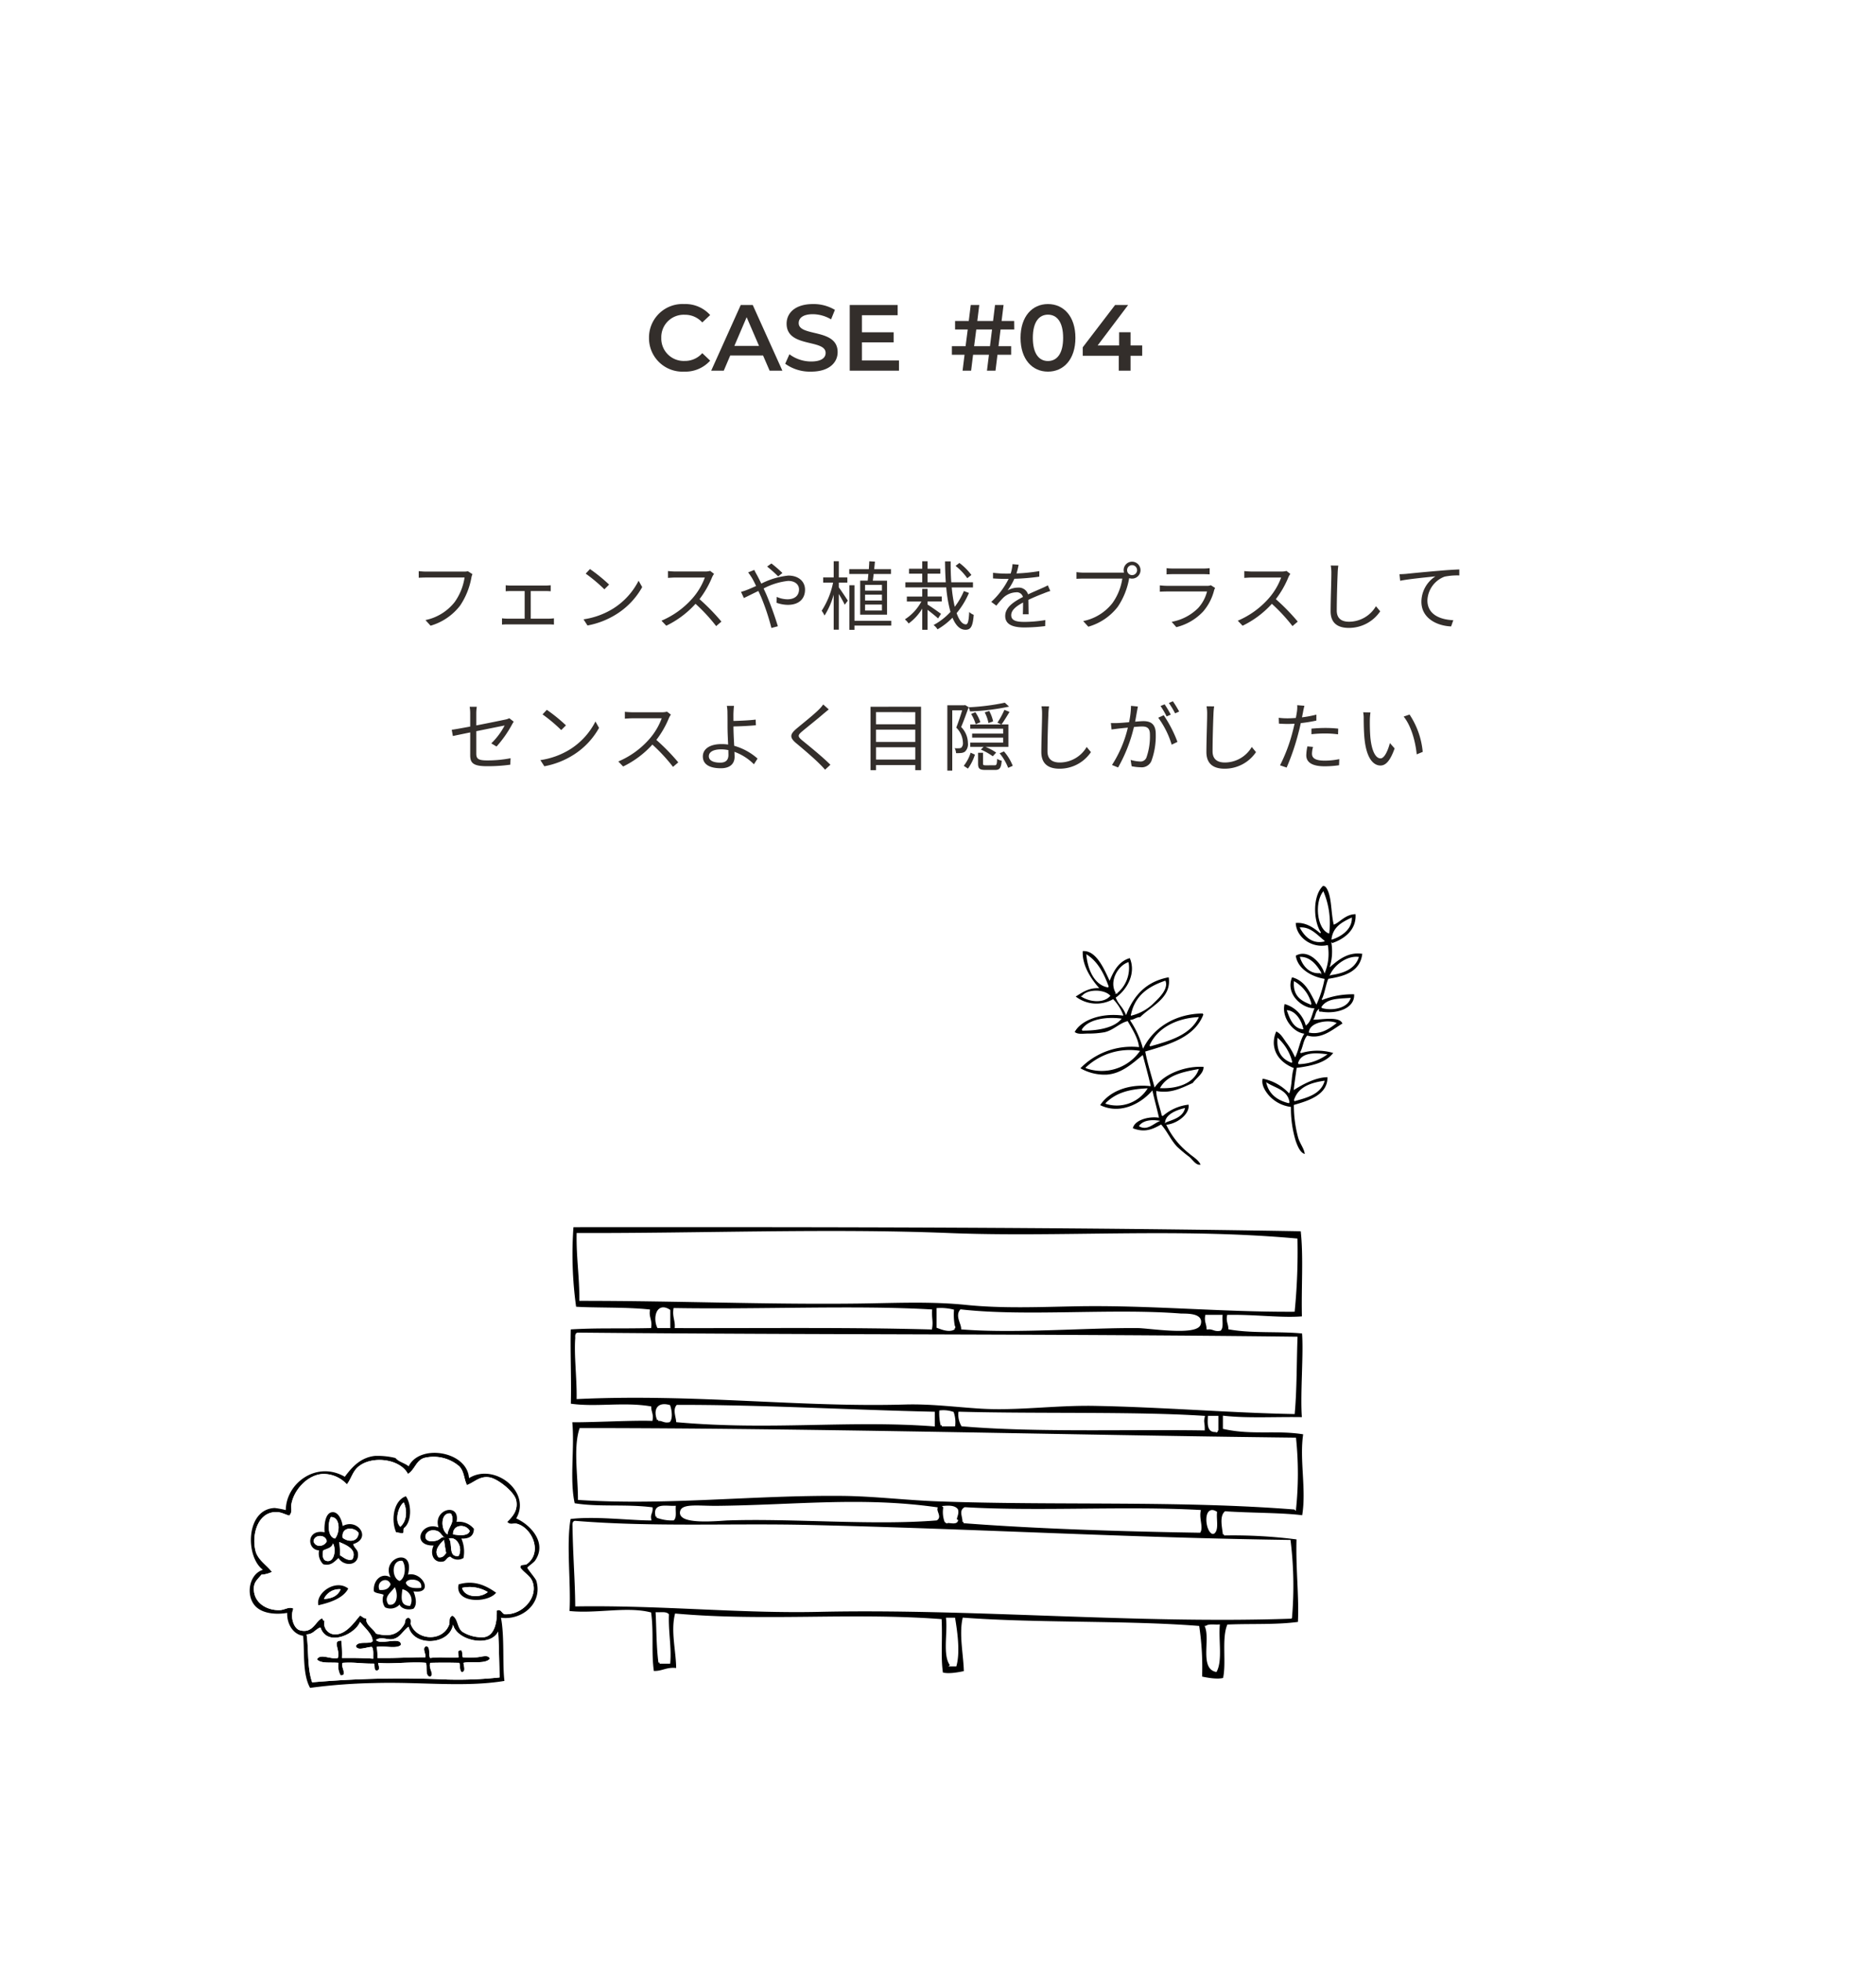 <svg xmlns="http://www.w3.org/2000/svg" width="400" height="418" viewBox="0 0 400 418">
  <g id="case4" transform="translate(-11703 -3653)">
    <rect id="長方形_368" data-name="長方形 368" width="400" height="418" transform="translate(11703 3653)" fill="#fff"/>
    <path id="パス_5139" data-name="パス 5139" d="M-99.264-10.64l-.976-.624a3.285,3.285,0,0,1-.848.08h-8.032c-.528,0-1.152-.048-1.6-.1v1.408c.416-.016.96-.048,1.6-.048h8.176a12.173,12.173,0,0,1-2.1,5.216,10.677,10.677,0,0,1-6.24,3.856l1.088,1.2a12.229,12.229,0,0,0,6.3-4.288A15.631,15.631,0,0,0-99.5-9.84,3.374,3.374,0,0,1-99.264-10.64Zm7.088,2.368v1.28c.336-.032.848-.048,1.1-.048h2.944v5.888h-3.68a9.292,9.292,0,0,1-1.152-.08V.112c.384-.032.8-.048,1.152-.048h8.848c.256,0,.752.016,1.072.048V-1.232a7.316,7.316,0,0,1-1.072.08h-3.872V-7.04h3.12c.368,0,.784.016,1.136.048v-1.28c-.336.032-.736.064-1.136.064h-7.36A9.4,9.4,0,0,1-92.176-8.272Zm17.968-3.456-.912.976a33.23,33.23,0,0,1,3.984,3.344l1.008-1.008A35.036,35.036,0,0,0-74.208-11.728Zm-1.376,10.72L-74.736.3a17.538,17.538,0,0,0,6.288-2.48,15.986,15.986,0,0,0,5.376-5.7l-.768-1.36a15.072,15.072,0,0,1-5.344,5.888A16.521,16.521,0,0,1-75.584-1.008Zm27.824-9.7-.816-.624a4.381,4.381,0,0,1-1.2.128h-6.176c-.48,0-1.392-.064-1.616-.1V-9.84c.176-.016,1.056-.08,1.616-.08h6.24a14.079,14.079,0,0,1-2.656,4.448A18.3,18.3,0,0,1-58.96-.72L-57.936.352A20.284,20.284,0,0,0-51.7-4.32,36.942,36.942,0,0,1-47.3.432l1.12-.96a44.384,44.384,0,0,0-4.672-4.784A20.25,20.25,0,0,0-48.16-10,4.59,4.59,0,0,1-47.76-10.7Zm13.68.544.912-.72a27.43,27.43,0,0,0-2.352-2.032l-.912.656A28.978,28.978,0,0,1-34.08-10.16Zm-5.088-1.376-1.312.528c.256.32.576.816.784,1.136.272.448.576,1.056.912,1.76-.7.32-1.36.608-1.9.816A11.469,11.469,0,0,1-42-6.864l.608,1.312c.736-.336,1.856-.912,3.088-1.5.208.416.4.864.608,1.328A48.346,48.346,0,0,1-35.52.832l1.376-.368a70.981,70.981,0,0,0-2.432-6.72c-.192-.432-.4-.88-.608-1.328A14.423,14.423,0,0,1-31.952-9.2c1.568,0,2.32.864,2.32,1.808,0,1.152-.736,2.112-2.48,2.112a5.792,5.792,0,0,1-2.272-.512l-.048,1.248a7.288,7.288,0,0,0,2.4.448c2.5,0,3.68-1.392,3.68-3.232,0-1.744-1.36-3.008-3.568-3.008a16.442,16.442,0,0,0-5.76,1.712c-.32-.672-.64-1.312-.928-1.84A11.627,11.627,0,0,1-39.168-11.536Zm18.016,2.7h1.824v-1.1h-1.824v-3.456H-22.24v3.456h-2.24v1.1h2.112a17.367,17.367,0,0,1-2.432,6,6.637,6.637,0,0,1,.608,1.024A16.706,16.706,0,0,0-22.24-6.272V1.2h1.088V-6.416c.48.8,1.04,1.792,1.264,2.3l.656-.88c-.272-.432-1.472-2.24-1.92-2.832Zm9.2,1.712h-3.6V-8.352h3.6Zm0,2.112h-3.6V-6.272h3.6Zm0,2.128h-3.6V-4.16h3.6Zm-4.64-6.368V-2h5.728V-9.248H-13.9c.064-.432.128-.912.176-1.424h3.7V-11.7h-3.584c.064-.56.112-1.1.16-1.616l-1.2-.064c-.016.512-.064,1.1-.1,1.68h-4.176v1.024h4.08c-.048.512-.1.992-.144,1.424ZM-9.968-.7h-7.84V-8.272H-18.9v9.5h1.088V.32h7.84ZM7.12-10.464a12.458,12.458,0,0,0-2.56-2.56l-.816.624a12.98,12.98,0,0,1,2.5,2.624ZM.64-2.176C.208-2.512-1.5-3.712-2.224-4.16v-.656H.8V-5.872H-2.224V-7.5H-3.36v1.632H-6.64v1.056h3.1a10.278,10.278,0,0,1-3.52,3.808,4.63,4.63,0,0,1,.8.88A10.968,10.968,0,0,0-3.36-3.3V1.216h1.136V-3.04C-1.44-2.432-.432-1.632.016-1.2ZM5.52-7.04A15.078,15.078,0,0,1,3.568-3.68a30.872,30.872,0,0,1-.64-4.128H7.456V-8.9H2.832c-.1-1.392-.144-2.9-.128-4.464H1.5c.016,1.552.064,3.056.16,4.464H-2.224v-1.84H.5v-1.056h-2.72v-1.584H-3.36v1.584H-6.176v1.056H-3.36V-8.9h-3.6v1.088H1.76a28.332,28.332,0,0,0,.9,5.216,13.743,13.743,0,0,1-3.6,2.8A3.471,3.471,0,0,1-.1,1.12,14.725,14.725,0,0,0,3.088-1.36C3.76.256,4.656,1.216,5.856,1.216c1.136,0,1.568-.72,1.76-3.184a2.947,2.947,0,0,1-.96-.608c-.1,1.92-.288,2.64-.7,2.64-.784,0-1.456-.88-1.984-2.4a17.143,17.143,0,0,0,2.624-4.3ZM17.2-12.656l-1.312-.112a8.2,8.2,0,0,1-.4,2c-.352.016-.72.016-1.056.016a23.418,23.418,0,0,1-2.7-.176v1.2c.88.064,1.936.1,2.624.1h.7a16.878,16.878,0,0,1-3.7,4.9l1.088.8A21.137,21.137,0,0,1,13.9-5.6a4.212,4.212,0,0,1,2.752-1.168,1.335,1.335,0,0,1,1.456.992c-1.872.976-3.776,2.16-3.776,4.048C14.336.224,16.176.72,18.464.72A37.586,37.586,0,0,0,22.848.432l.032-1.28a28.491,28.491,0,0,1-4.368.384c-1.648,0-2.9-.192-2.9-1.44,0-1.056,1.04-1.9,2.528-2.688,0,.848-.016,1.888-.048,2.5h1.232c-.016-.784-.032-2.144-.048-3.072,1.216-.576,2.352-1.04,3.248-1.376a13.932,13.932,0,0,1,1.424-.512l-.528-1.2c-.448.24-.832.416-1.312.624-.832.384-1.808.768-2.9,1.3a2.066,2.066,0,0,0-2.144-1.44,4.581,4.581,0,0,0-2.224.592,12.7,12.7,0,0,0,1.44-2.48,46.281,46.281,0,0,0,5.312-.448l.016-1.184a39.35,39.35,0,0,1-4.88.5A16.334,16.334,0,0,0,17.2-12.656Zm23.12,1.168a1.069,1.069,0,0,1,1.056-1.072,1.072,1.072,0,0,1,1.072,1.072,1.069,1.069,0,0,1-1.072,1.056A1.065,1.065,0,0,1,40.32-11.488Zm-.736,0a1.8,1.8,0,0,0,.08.512c-.192.016-.368.016-.512.016H31.12a12.348,12.348,0,0,1-1.6-.112v1.424c.416-.016.96-.048,1.6-.048H39.3A11.975,11.975,0,0,1,37.2-4.48,10.535,10.535,0,0,1,30.96-.64L32.048.56a12.116,12.116,0,0,0,6.3-4.272,15.631,15.631,0,0,0,2.384-5.9.826.826,0,0,0,.032-.176,1.934,1.934,0,0,0,.608.1,1.8,1.8,0,0,0,1.808-1.792A1.816,1.816,0,0,0,41.376-13.3,1.8,1.8,0,0,0,39.584-11.488Zm9.152-.432v1.328c.432-.032.944-.048,1.44-.048h6.272c.544,0,1.088.016,1.472.048V-11.92a9.966,9.966,0,0,1-1.456.08H50.176A10.005,10.005,0,0,1,48.736-11.92ZM59.088-7.7l-.912-.576a2.126,2.126,0,0,1-.88.128H48.864a15.122,15.122,0,0,1-1.568-.1V-6.9c.576-.032,1.184-.048,1.568-.048h8.5a8.179,8.179,0,0,1-1.9,3.536A10.662,10.662,0,0,1,49.824-.48L50.816.656a11.586,11.586,0,0,0,5.728-3.344A11.019,11.019,0,0,0,58.88-7.232,2.8,2.8,0,0,1,59.088-7.7ZM75.12-10.7l-.816-.624a4.381,4.381,0,0,1-1.2.128H66.928c-.48,0-1.392-.064-1.616-.1V-9.84c.176-.016,1.056-.08,1.616-.08h6.24a14.079,14.079,0,0,1-2.656,4.448A18.3,18.3,0,0,1,63.92-.72L64.944.352a20.284,20.284,0,0,0,6.24-4.672,36.942,36.942,0,0,1,4.4,4.752l1.12-.96a44.384,44.384,0,0,0-4.672-4.784A20.25,20.25,0,0,0,74.72-10,4.59,4.59,0,0,1,75.12-10.7Zm10.24-1.76-1.616-.016a8.444,8.444,0,0,1,.128,1.632c0,1.68-.16,5.728-.16,8.1C83.712-.144,85.3.816,87.6.816A8.042,8.042,0,0,0,94.288-2.72l-.912-1.088A6.666,6.666,0,0,1,87.648-.5c-1.52,0-2.624-.624-2.624-2.384,0-2.384.112-6.16.192-7.968A13.777,13.777,0,0,1,85.36-12.464Zm13.04,1.84.144,1.392c1.728-.368,5.808-.752,7.52-.944a6.5,6.5,0,0,0-2.992,5.408c0,3.568,3.376,5.152,6.336,5.264l.464-1.328c-2.608-.1-5.52-1.088-5.52-4.224a5.628,5.628,0,0,1,3.664-5.056,13.4,13.4,0,0,1,3.136-.256v-1.28c-1.072.048-2.576.128-4.32.288-2.944.24-5.968.544-7.008.656C99.52-10.672,99.008-10.64,98.4-10.624ZM-99.744,27.936c0,1.584.544,2.352,3.52,2.352a34.4,34.4,0,0,0,5.024-.32l.064-1.376a25.7,25.7,0,0,1-4.992.464c-1.9,0-2.32-.352-2.32-1.456V22.832c2.832-.576,5.776-1.168,6.048-1.216a15.065,15.065,0,0,1-2.848,3.808l1.12.672a24.354,24.354,0,0,0,3.28-4.656c.112-.208.272-.48.384-.64l-.944-.736a3.24,3.24,0,0,1-.848.288c-.672.144-3.472.72-6.192,1.248V19.1a9.121,9.121,0,0,1,.112-1.472h-1.52a8.986,8.986,0,0,1,.112,1.472V21.84c-1.7.32-3.216.592-3.936.688l.24,1.328c.656-.144,2.08-.432,3.7-.768Zm16.336-9.664-.912.976a33.23,33.23,0,0,1,3.984,3.344l1.008-1.008A35.036,35.036,0,0,0-83.408,18.272Zm-1.376,10.72.848,1.312a17.538,17.538,0,0,0,6.288-2.48,15.986,15.986,0,0,0,5.376-5.7l-.768-1.36a15.072,15.072,0,0,1-5.344,5.888A16.521,16.521,0,0,1-84.784,28.992Zm27.824-9.7-.816-.624a4.381,4.381,0,0,1-1.2.128h-6.176c-.48,0-1.392-.064-1.616-.1V20.16c.176-.016,1.056-.08,1.616-.08h6.24a14.079,14.079,0,0,1-2.656,4.448A18.3,18.3,0,0,1-68.16,29.28l1.024,1.072A20.284,20.284,0,0,0-60.9,25.68a36.942,36.942,0,0,1,4.4,4.752l1.12-.96a44.384,44.384,0,0,0-4.672-4.784A20.25,20.25,0,0,0-57.36,20,4.59,4.59,0,0,1-56.96,19.3Zm8.1,8.864c0-.88.944-1.456,2.592-1.456a7.346,7.346,0,0,1,1.568.16c0,.416.016.768.016,1.024,0,1.1-.576,1.648-1.744,1.648C-47.968,29.536-48.864,29.04-48.864,28.16Zm5.36-10.72h-1.52a8.055,8.055,0,0,1,.128,1.584c.016.688.016,2,.016,2.928,0,.96.064,2.432.128,3.728a9.549,9.549,0,0,0-1.36-.1c-2.768,0-4.032,1.184-4.032,2.624,0,1.824,1.632,2.528,3.84,2.528,2.128,0,2.928-1.12,2.928-2.432,0-.288-.016-.656-.032-1.072a11.359,11.359,0,0,1,4.16,2.656l.768-1.216a12.691,12.691,0,0,0-4.976-2.72c-.08-1.392-.16-2.944-.16-4v-.128c1.312-.016,3.36-.112,4.784-.256l-.048-1.2c-1.44.176-3.472.256-4.736.288,0-.624-.016-1.2,0-1.632C-43.6,18.544-43.552,17.776-43.5,17.44Zm20.208.752-1.184-1.056a7.576,7.576,0,0,1-.912,1.072c-1.088,1.1-3.52,3.024-4.72,4.032-1.44,1.216-1.632,1.9-.112,3.168,1.488,1.232,3.92,3.312,5.04,4.464.4.384.768.784,1.1,1.168l1.136-1.056c-1.7-1.7-4.528-3.984-5.984-5.168-1.024-.864-1.008-1.12-.048-1.936,1.184-.992,3.488-2.816,4.576-3.776C-24.128,18.88-23.632,18.464-23.3,18.192Zm10.08,10.688V26.256h8.368V28.88ZM-4.848,22.5V25.12h-8.368V22.5Zm0-3.728V21.36h-8.368V18.768Zm-9.536-1.152v13.52h1.168V30.048h8.368v1.088h1.232V17.616Zm28.544.656a17.379,17.379,0,0,1-1.488,2.736l.816.384H6.88V22.3h7.008v1.04H7.28v.864h6.608v1.056H6.88v.912H9.712l-.576.576a13.221,13.221,0,0,1,2.544,1.424l.72-.784a11.628,11.628,0,0,0-2.256-1.216h4.864V21.392H13.536c.512-.688,1.152-1.744,1.712-2.672Zm-7.1.88a8.645,8.645,0,0,1,.976,2.192l.992-.432a8.481,8.481,0,0,0-1.056-2.128Zm2.9-.336a8.261,8.261,0,0,1,.8,2.272l.992-.352a8.308,8.308,0,0,0-.832-2.224Zm4.288-2.064a47.426,47.426,0,0,1-7.712.976,3.543,3.543,0,0,1,.288.88,48.252,48.252,0,0,0,8.336-1.024Zm-8.464.5-.192.048h-3.6V31.232H3.04V18.384H5.152c-.336,1.088-.8,2.528-1.264,3.68a4.641,4.641,0,0,1,1.424,3.184,1.371,1.371,0,0,1-.32,1.072.827.827,0,0,1-.5.144,4.758,4.758,0,0,1-.944-.016,2.409,2.409,0,0,1,.3,1.056,7.841,7.841,0,0,0,1.072-.032,1.722,1.722,0,0,0,.832-.288,2.174,2.174,0,0,0,.624-1.84,4.9,4.9,0,0,0-1.44-3.408c.544-1.28,1.136-2.912,1.6-4.224ZM6.384,30.8a10.382,10.382,0,0,0,1.488-2.976l-.912-.416a8.535,8.535,0,0,1-1.472,2.8Zm3.84-.7c-.544,0-.624-.064-.624-.4V27.424H8.544v2.288c0,1.072.288,1.376,1.568,1.376h2.064c.96,0,1.28-.384,1.408-1.968a2.672,2.672,0,0,1-.976-.4c-.048,1.232-.128,1.376-.576,1.376Zm2.912-2.56a11.185,11.185,0,0,1,1.824,3.1l.976-.432a10.5,10.5,0,0,0-1.872-3.072Zm10.544-10-1.616-.016a8.444,8.444,0,0,1,.128,1.632c0,1.68-.16,5.728-.16,8.1,0,2.608,1.584,3.568,3.888,3.568a8.042,8.042,0,0,0,6.688-3.536L31.7,26.192A6.666,6.666,0,0,1,25.968,29.5c-1.52,0-2.624-.624-2.624-2.384,0-2.384.112-6.16.192-7.968A13.775,13.775,0,0,1,23.68,17.536Zm18.944.032-1.472-.144a17.862,17.862,0,0,1-.416,3.488c-.976.08-1.9.16-2.432.176-.512.016-.928.016-1.44,0l.144,1.376c.4-.064,1.072-.144,1.44-.192.416-.048,1.184-.128,2.032-.208A25.379,25.379,0,0,1,37.1,30.032l1.3.528a32.655,32.655,0,0,0,3.376-8.624c.688-.064,1.328-.112,1.712-.112,1.024,0,1.7.272,1.7,1.728a13.518,13.518,0,0,1-.752,4.9,1.334,1.334,0,0,1-1.408.832,7.79,7.79,0,0,1-1.952-.336l.208,1.344a9.694,9.694,0,0,0,1.888.224A2.252,2.252,0,0,0,45.5,29.184a15.52,15.52,0,0,0,.928-5.776c0-2.176-1.168-2.72-2.608-2.72-.384,0-1.04.048-1.792.112.176-.864.32-1.808.416-2.272C42.5,18.208,42.56,17.872,42.624,17.568Zm5.5,1.856-1.168.528A18.771,18.771,0,0,1,49.824,25.7l1.232-.592A27.3,27.3,0,0,0,48.128,19.424Zm.192-2.32-.864.352a19.586,19.586,0,0,1,1.3,2.224l.88-.384A22.675,22.675,0,0,0,48.32,17.1Zm1.76-.656-.848.368a17.941,17.941,0,0,1,1.328,2.208l.864-.384A23.091,23.091,0,0,0,50.08,16.448Zm8.8,1.088-1.616-.016a8.444,8.444,0,0,1,.128,1.632c0,1.68-.16,5.728-.16,8.1,0,2.608,1.584,3.568,3.888,3.568a8.042,8.042,0,0,0,6.688-3.536L66.9,26.192A6.666,6.666,0,0,1,61.168,29.5c-1.52,0-2.624-.624-2.624-2.384,0-2.384.112-6.16.192-7.968A13.776,13.776,0,0,1,58.88,17.536Zm21.088,8.64-1.2-.112a10,10,0,0,0-.24,1.888c0,1.584,1.376,2.352,3.9,2.352a21.271,21.271,0,0,0,3.088-.224l.048-1.3a15.4,15.4,0,0,1-3.12.32c-2.288,0-2.7-.736-2.7-1.488A5.657,5.657,0,0,1,79.968,26.176Zm-1.84-8.768-1.536-.128a6.4,6.4,0,0,1-.048,1.328c-.048.32-.128.832-.24,1.392-.624.048-1.2.08-1.728.08a14.5,14.5,0,0,1-1.92-.112l.048,1.248c.576.032,1.152.064,1.856.064.448,0,.944-.016,1.472-.048-.128.576-.272,1.184-.416,1.712A34.889,34.889,0,0,1,72.928,30.1l1.408.48a49.035,49.035,0,0,0,2.5-7.328c.192-.7.368-1.44.512-2.144a30.725,30.725,0,0,0,3.328-.544V19.3a23.689,23.689,0,0,1-3.072.576c.1-.432.176-.848.24-1.184C77.9,18.368,78.032,17.76,78.128,17.408Zm1.5,4.88v1.184a26.292,26.292,0,0,1,2.976-.16A20.23,20.23,0,0,1,85.3,23.5l.032-1.216a25.61,25.61,0,0,0-2.768-.144C81.536,22.144,80.48,22.208,79.632,22.288Zm12.576-3.456L90.656,18.8a7.217,7.217,0,0,1,.112,1.424c0,.928.032,2.88.176,4.272.432,4.144,1.888,5.648,3.408,5.648,1.072,0,2.048-.928,3.008-3.648L96.352,25.36c-.416,1.6-1.168,3.264-1.984,3.264-1.136,0-1.92-1.776-2.176-4.448-.112-1.328-.128-2.784-.112-3.792A12.182,12.182,0,0,1,92.208,18.832Zm8.336.448-1.248.432c1.536,1.872,2.5,5.152,2.784,8.048l1.28-.528A17.2,17.2,0,0,0,100.544,19.28Z" transform="translate(11903 3786)" fill="#332e2b"/>
    <path id="パス_5137" data-name="パス 5137" d="M8.36.2a7.106,7.106,0,0,0,5.56-2.34l-1.68-1.6A4.867,4.867,0,0,1,8.5-2.08,4.78,4.78,0,0,1,3.5-7a4.78,4.78,0,0,1,5-4.92,4.917,4.917,0,0,1,3.74,1.64l1.68-1.58A7.092,7.092,0,0,0,8.38-14.2,7.135,7.135,0,0,0,.88-7,7.129,7.129,0,0,0,8.36.2ZM26.6,0h2.72L23-14H20.44L14.14,0h2.68L18.2-3.24h7ZM19.08-5.28,21.7-11.4l2.64,6.12ZM35.44.2c3.84,0,5.66-1.92,5.66-4.16,0-5.14-8.3-3.2-8.3-6.18,0-1.06.88-1.9,3.04-1.9a7.78,7.78,0,0,1,3.86,1.1l.82-2.02a8.851,8.851,0,0,0-4.66-1.24c-3.84,0-5.64,1.92-5.64,4.18,0,5.2,8.32,3.22,8.32,6.24,0,1.04-.92,1.82-3.1,1.82A7.757,7.757,0,0,1,30.82-3.5l-.9,2.02A9.021,9.021,0,0,0,35.44.2ZM46.28-2.18V-6.04h6.76V-8.18H46.28v-3.64H53.9V-14H43.68V0h10.5V-2.18Z" transform="translate(11840.5 3732)" fill="#332e2b"/>
    <path id="パス_5138" data-name="パス 5138" d="M10.84-8.78h2.92l-.02-1.82H11.06l.42-3.4H9.66l-.42,3.4H5.88L6.3-14H4.48l-.42,3.4H1.14v1.82h2.7L3.38-5.22H.46V-3.4h2.7L2.74,0H4.56l.42-3.4H8.36L7.94,0H9.76l.42-3.4H13.1V-5.22H10.4ZM5.2-5.22l.46-3.56H9.02L8.58-5.22ZM20.94.2C24.28.2,26.8-2.4,26.8-7s-2.52-7.2-5.86-7.2c-3.32,0-5.84,2.6-5.84,7.2S17.62.2,20.94.2Zm0-2.26c-1.9,0-3.22-1.56-3.22-4.94s1.32-4.94,3.22-4.94c1.92,0,3.24,1.56,3.24,4.94S22.86-2.06,20.94-2.06Zm20.1-3.32H38.56V-8.2H36.12v2.82H31.54L38.04-14H35.26l-6.9,9.02v1.8h7.68V0h2.52V-3.18h2.48Z" transform="translate(11905.5 3732)" fill="#332e2b"/>
    <g id="グループ_351" data-name="グループ 351" transform="translate(11685.413 3592.685)">
      <path id="パス_548" data-name="パス 548" d="M295.149,322.469c.663,5.637.109,12.49.291,18.607-4.26.413-10.332-.4-15.989-.291-.2,1.168.279,1.659.291,2.616,4.86.871,10.857.355,15.7.871.388,4.529-.422,13.387,0,18.316-5.6-.113-11.708.273-16.861-.292v2.326c6.013,1.343,11.352.16,17.152,1.163-.906,5.5.733,12.106-.291,17.734-4.1-.585-11.288-.509-16.57-.873-1.02.962-.448,3.207-.291,4.651a106.955,106.955,0,0,1,15.7.873c-.194,6.582.572,12.146.291,18.024-4.872.664-9.791.372-15.117.58-1.147,2.923-.092,8.049-.872,11.338-1.282.418-3.508.027-4.942-.291a58.593,58.593,0,0,0-.581-10.756c-15.451-1.2-33.756-.562-50-1.743-.753,3.493.227,7.7.291,11.336-1.434.317-3.659.709-4.942.291-.517-3.428-.1-6.967-.291-11.338-19.035-1.421-37.395.514-56.4-1.163-.878,3.714.3,7.819.291,11.63-2.294-.356-3.147.728-5.233.58-.6-4.221-.021-8.055-.581-12.5-5.085-1.273-11.662.385-17.442-.291.4-5.637-.757-14.74.291-20.06,5.4-.66,12.339.254,17.152.291-.224-1.1.355-1.389.291-2.326-5.721-.7-11.425.012-16.57-.871-1.211-5.183.006-12.053-.581-17.734,4.049.071,13.014-.437,17.152-.29.2-1.17-.279-1.659-.291-2.616-5.72-.956-11.74.251-17.152-.583.153-5.219-.142-11.425,0-16.278,5.861-.354,10.138-.143,17.152-.292.2-1.462-.493-2.025-.291-3.487-4.838-.521-11.542-.3-15.7-.583a81.209,81.209,0,0,1-.581-17.441C194.968,321.555,245.665,321.607,295.149,322.469Zm-75.293.872c-25.511-1.02-52.584.07-79.073,0-.082,4.926.613,9.077.581,13.955,21.108,0,39.5.808,59.014.58,7.806-.09,15.426-.505,23.257.291,7.809.795,15.761.432,23.547.292,15.4-.28,30.841,1.244,46.223,1.163a128.828,128.828,0,0,0,.581-15.118C268.543,322.2,243.688,324.294,219.856,323.341ZM161.423,339.33c-.222,1.578.359,2.356.291,3.779,19.609.035,37.007-.185,54.362.292.254-1.461-.076-1.948,0-3.779C200.117,338.7,179.479,339.641,161.423,339.33Zm-3.488,3.779h2.326v-3.487C157.727,338.007,157.054,341.221,157.935,343.109Zm59.6,0c.873.327,2.518.976,3.489.292a13.407,13.407,0,0,1-.291-3.779,11.039,11.039,0,0,0-3.2-.292Zm42.734,0c2.277.027,12.36,1.636,13.082-.581.745-2.287-3.233-1.97-4.07-2.035-14.614-1.13-33.072.689-46.8-.871-.94,1.148.247,2.648.291,3.779C234.1,344.294,249.973,342.993,260.264,343.109Zm14.826.292c1.124-.156,1.42.517,2.616.289.516-.55.212-1.92.291-2.906h-3.2C274.6,341.952,275.078,342.444,275.09,343.4Zm-134.6,2.034c-.294,3.552.346,8.525.291,12.791,24.989-1.158,47.491,1.815,69.77,1.163,5.379-.156,10.556.527,15.989.873,7.832.5,16-.735,24.42-.583,14.435.263,29.358,1.509,42.443,1.745.454-4.941.391-10.9.581-15.99-51.357-.621-101.845-.378-153.2-.871C140.444,344.612,140.468,345.023,140.492,345.435ZM162,359.97c-.672.818-.09,2.243,0,3.2,19.826,1.773,36.641-.475,54.653.873v-2.616C199.081,361.038,179.191,359.907,162,359.97Zm-4.07,2.908c.936-.064,1.231.514,2.326.29.562-.707.28-2.432,0-3.2C157.677,359.283,157.186,361.046,157.935,362.878Zm60.467,1.163h2.616a6.277,6.277,0,0,0-.291-2.616,6.262,6.262,0,0,0-2.616-.292A10.294,10.294,0,0,0,218.4,364.041Zm3.779-2.616a4.654,4.654,0,0,0,.581,2.616c15.549,1.331,35.2.617,51.455.871.031-1.441-.286-1.428,0-2.616C259.608,361.353,239.281,361.886,222.182,361.425Zm54.944,3.779V362.3h-1.744C275.3,363.932,275.214,365.565,277.125,365.2Zm-135.761-.292c-1.282,4-.305,9.768-.291,14.827,18.6,1.212,36.962-1.049,56.107-.873,6.709.062,13.582.917,20.35,1.163,25.447.928,51.328-.212,76.166,1.744a72.993,72.993,0,0,0,0-14.826C245.574,366.4,190.844,364.917,141.365,364.912Zm29.071,16.57c-3.558.038-7.126-.5-7.558.873-.878,2.791,8.2,1.8,9.884,1.743,13.706-.474,30.841,1.1,44.478,0,.86-.51-.168-1.548,0-2.326C201.238,379.525,187.189,381.308,170.435,381.483Zm-12.791,2.036a9.049,9.049,0,0,0,3.488.58c.487-.482.231-1.707.291-2.616C159.556,381.554,156.865,380.8,157.644,383.519Zm61.63,1.163c.7-.178,2.109.365,2.326-.291-.648-.3.38-1.337,0-2.326-.469-.6-1.458-.675-2.616-.583A5.773,5.773,0,0,0,219.274,384.682Zm3.779,0c15.446,1.193,33.818,1.771,50.293,2.034.533-.971-.315-2.678,0-4.359-15.908-.859-34.4.334-50-.583C222.284,382.364,223.1,383.513,223.054,384.682Zm53.2,2.326c1.025-.623.418-2.877.581-4.362C274.318,381.107,274.806,386.67,276.253,387.007Zm-136.342-1.455c.1,6.471.539,11.558.581,16.861,18.506-.258,34.832,1.542,51.746,1.163,32.445-.726,67.9,2.595,100.585,1.455a78.581,78.581,0,0,0-.291-16.281c-34.054-.459-67.441-2.385-102.62-3.2-16.493-.38-33.045.483-49.711-.871C139.863,384.73,139.886,385.141,139.911,385.552Zm18.315,29.071h2.035c.282-3.24-.424-6.512-.291-10.175-.423-.449-1.489-.256-2.326-.289C157.81,407.674,157.791,411.376,158.226,414.623Zm62.212.581h.872c.759-2.872.178-7.011-.291-9.883h-1.454C219.879,408.592,218.8,413.253,220.437,415.2Zm54.362-8.14c1.028,2.752-1.04,8.6,2.035,9.3,1.145-2.247.342-6.44.581-9.593C276.506,406.835,275.282,406.579,274.8,407.065Z" transform="translate(0)" stroke="#fff" stroke-width="0.5" fill-rule="evenodd"/>
      <path id="パス_549" data-name="パス 549" d="M293.6,324.274a128.828,128.828,0,0,1-.581,15.118c-15.382.081-30.821-1.443-46.223-1.163-7.786.141-15.738.5-23.547-.292-7.831-.8-15.451-.38-23.257-.291-19.519.228-37.906-.577-59.014-.58.031-4.878-.664-9.029-.581-13.955,26.488.07,53.562-1.02,79.073,0C243.306,324.065,268.161,321.97,293.6,324.274Z" transform="translate(0.382 0.229)" fill="#fff" fill-rule="evenodd"/>
      <path id="パス_573" data-name="パス 573" d="M212.1,336.549c-.076,1.831.254,2.318,0,3.779-17.355-.477-34.753-.257-54.362-.292.068-1.423-.512-2.2-.291-3.779C175.5,336.568,196.142,335.628,212.1,336.549Z" transform="translate(3.975 3.073)" fill="#fff" fill-rule="evenodd"/>
      <path id="パス_574" data-name="パス 574" d="M156.95,336.553v3.487h-2.326C153.744,338.152,154.416,334.938,156.95,336.553Z" transform="translate(3.311 3.069)" fill="#fff" fill-rule="evenodd"/>
      <path id="パス_575" data-name="パス 575" d="M203.76,336.242a11.038,11.038,0,0,1,3.2.292,13.407,13.407,0,0,0,.291,3.779c-.97.684-2.615.035-3.489-.292Z" transform="translate(13.77 3.088)" fill="#fff" fill-rule="evenodd"/>
      <path id="パス_577" data-name="パス 577" d="M208.194,340.255c-.044-1.131-1.231-2.631-.291-3.779,13.732,1.56,32.19-.259,46.8.871.837.065,4.815-.252,4.07,2.035-.722,2.218-10.8.608-13.082.581C235.4,339.847,219.526,341.148,208.194,340.255Z" transform="translate(14.569 3.146)" fill="#fff" fill-rule="evenodd"/>
      <path id="パス_578" data-name="パス 578" d="M251.048,337.436h3.2c-.079.986.225,2.356-.291,2.906-1.2.228-1.492-.446-2.616-.289C251.327,339.1,250.849,338.6,251.048,337.436Z" transform="translate(23.751 3.349)" fill="#fff" fill-rule="evenodd"/>
      <path id="パス_590" data-name="パス 590" d="M140.464,340.556c51.359.493,101.846.25,153.2.871-.19,5.089-.127,11.049-.581,15.99-13.086-.236-28.009-1.483-42.443-1.745-8.416-.153-16.587,1.08-24.42.583-5.433-.346-10.61-1.03-15.989-.873-22.279.652-44.781-2.321-69.77-1.163.056-4.266-.585-9.24-.291-12.791C140.149,341.015,140.125,340.6,140.464,340.556Z" transform="translate(0.319 4.008)" fill="#fff" fill-rule="evenodd"/>
      <path id="パス_605" data-name="パス 605" d="M212.629,354.73v2.616c-18.012-1.348-34.827.9-54.653-.873-.09-.954-.672-2.38,0-3.2C175.161,353.212,195.052,354.344,212.629,354.73Z" transform="translate(4.029 6.695)" fill="#fff" fill-rule="evenodd"/>
      <path id="パス_606" data-name="パス 606" d="M156.941,353.3c.28.766.562,2.49,0,3.2-1.095.224-1.389-.354-2.326-.29C153.867,354.377,154.358,352.615,156.941,353.3Z" transform="translate(3.319 6.669)" fill="#fff" fill-rule="evenodd"/>
      <path id="パス_607" data-name="パス 607" d="M204.248,354.24a6.261,6.261,0,0,1,2.616.292,6.277,6.277,0,0,1,.291,2.616h-2.616A10.294,10.294,0,0,1,204.248,354.24Z" transform="translate(13.864 6.893)" fill="#fff" fill-rule="evenodd"/>
      <path id="パス_608" data-name="パス 608" d="M259.641,355.347c-.286,1.188.031,1.175,0,2.616-16.252-.254-35.906.46-51.455-.871a4.654,4.654,0,0,1-.581-2.616C224.7,354.938,245.03,354.4,259.641,355.347Z" transform="translate(14.577 6.949)" fill="#fff" fill-rule="evenodd"/>
      <path id="パス_609" data-name="パス 609" d="M251.526,355.2h1.744V358.1C251.359,358.464,251.44,356.831,251.526,355.2Z" transform="translate(23.855 7.101)" fill="#fff" fill-rule="evenodd"/>
      <path id="パス_613" data-name="パス 613" d="M293.326,359.39a72.993,72.993,0,0,1,0,14.826c-24.837-1.956-50.719-.816-76.166-1.744-6.767-.246-13.64-1.1-20.35-1.163-19.144-.176-37.5,2.086-56.107.873-.015-5.06-.991-10.827.291-14.827C190.475,357.36,245.2,358.841,293.326,359.39Z" transform="translate(0.369 7.557)" fill="#fff" fill-rule="evenodd"/>
      <path id="パス_637" data-name="パス 637" d="M213.013,371.471c-.168.778.86,1.816,0,2.326-13.638,1.1-30.773-.474-44.478,0-1.687.058-10.762,1.048-9.884-1.743.432-1.376,4-.836,7.558-.873C182.962,371.006,197.012,369.223,213.013,371.471Z" transform="translate(4.227 10.302)" fill="#fff" fill-rule="evenodd"/>
      <path id="パス_643" data-name="パス 643" d="M158.123,371.043c-.059.91.2,2.134-.291,2.616a9.049,9.049,0,0,1-3.488-.58C153.565,370.362,156.255,371.114,158.123,371.043Z" transform="translate(3.3 10.44)" fill="#fff" fill-rule="evenodd"/>
      <path id="パス_644" data-name="パス 644" d="M204.979,371.041c1.158-.092,2.148-.016,2.616.583.38.988-.648,2.028,0,2.326-.217.655-1.63.113-2.326.291A5.773,5.773,0,0,1,204.979,371.041Z" transform="translate(14.005 10.442)" fill="#fff" fill-rule="evenodd"/>
      <path id="パス_646" data-name="パス 646" d="M208.655,371.275c15.6.917,34.094-.276,50,.583-.315,1.681.533,3.388,0,4.359-16.475-.263-34.846-.841-50.293-2.034C208.413,373.014,207.6,371.866,208.655,371.275Z" transform="translate(14.689 10.498)" fill="#fff" fill-rule="evenodd"/>
      <path id="パス_647" data-name="パス 647" d="M253.03,372.042c-.164,1.485.443,3.739-.581,4.362C251,376.067,250.513,370.5,253.03,372.042Z" transform="translate(23.805 10.604)" fill="#fff" fill-rule="evenodd"/>
      <path id="パス_649" data-name="パス 649" d="M139.973,373.676c16.666,1.354,33.218.491,49.711.871,35.179.813,68.566,2.739,102.62,3.2a78.581,78.581,0,0,1,.291,16.281c-32.684,1.14-68.14-2.18-100.585-1.455-16.914.379-33.24-1.421-51.746-1.163-.042-5.3-.483-10.39-.581-16.861C139.657,374.135,139.634,373.724,139.973,373.676Z" transform="translate(0.229 11.006)" fill="#fff" fill-rule="evenodd"/>
      <path id="パス_673" data-name="パス 673" d="M154.32,389.758c.837.034,1.9-.16,2.326.289-.133,3.663.573,6.935.291,10.175H154.9C154.467,396.975,154.486,393.273,154.32,389.758Z" transform="translate(3.324 14.401)" fill="#fff" fill-rule="evenodd"/>
      <path id="パス_676" data-name="パス 676" d="M205.451,390.716H206.9c.469,2.872,1.05,7.011.291,9.883h-.872C204.69,398.647,205.764,393.986,205.451,390.716Z" transform="translate(14.114 14.606)" fill="#fff" fill-rule="evenodd"/>
      <path id="パス_678" data-name="パス 678" d="M253.656,391.918c-.24,3.153.563,7.346-.581,9.593-3.075-.7-1.007-6.551-2.035-9.3C251.522,391.722,252.747,391.978,253.656,391.918Z" transform="translate(23.76 14.857)" fill="#fff" fill-rule="evenodd"/>
    </g>
    <g id="グループ_352" data-name="グループ 352" transform="translate(11583.195 3730.407)">
      <path id="パス_318" data-name="パス 318" d="M219.81,237.607c5.386-3.364,13.376,2.916,10.064,8.584,3.163,1.449,6.637,5.255,4,9.028-.274.391-1.608,1.289-1.628,1.48-.026.242,1.776,2.3,1.924,2.812,1.407,4.906-3.208,8.459-7.548,7.844.792,4.087.287,9.9.74,13.469-8.5,1.4-17.874.179-27.529.445a119.729,119.729,0,0,0-13.913,1.036c-1.67-3.021-1.144-7.8-1.48-11.1-2.021-.27-3.478-2.371-3.4-4.884-1.963.357-5.334.339-6.956-1.628-1.894-2.3-1.132-6.648,1.776-7.549-3.808-2.847-3.659-12.933,2.516-13.173a18.894,18.894,0,0,1,2.368.445c.041-5.711,6.554-10.576,12.581-7.1,1.415-1.9,3.237-4.075,6.364-4.441a15.758,15.758,0,0,1,4.44.445c.678.851,1.988,1.071,2.812,1.776C209.249,230.248,219.417,231.824,219.81,237.607Zm-2.072-2.516a8.37,8.37,0,0,0-7.548-1.776c-1.716.6-1.877,2.413-3.4,3.4-1.708-3.294-7.812-3.975-10.657-1.481-1.162,1.019-1.439,2.5-2.368,3.7a6.715,6.715,0,0,0-5.032-2.219c-3.167.068-6.272,3.262-6.808,6.512-.139.842.3,1.562-.444,2.369-1.344-.411-1.907-.871-3.256-.741-3.626.352-4.865,5.151-3.848,8.584.7,1.818,2.316,2.716,3.4,4.145a5.488,5.488,0,0,1-2.22.591c-.89,1.084-1.614,1.558-1.628,2.96-.033,3.12,2.876,4.732,5.624,4.588.993-.052,1.942-.814,2.812-.3-.75,1.732.075,4.226,1.332,4.589,2.824.814,3.362-1.945,4.736-2.516.285.06.117.574.592.443a2.309,2.309,0,0,0,2.368,2.961c2.363-.077,4.091-2.781,5.18-4,.5.146.67.613,1.332.592-.181,1.381,1.478,2.16,2.072,3.256,3.23.8,4.818.045,6.068-2.072.283-.762.023-1.153.888-1.333.546.371.532.485.444,1.333,1.16,3.466,6.65,3.885,8.14.3.344-.83-.187-1.531.74-2.072,1.229.686.974,2.447,2.072,3.4a7.661,7.661,0,0,0,4.736,1.184c2.2-.354,2.742-3.159,2.664-5.625.8-.532,1.077.551,1.628.741,3.921.233,7.365-3.756,5.92-7.1-.5-1.15-1.726-1.728-2.516-2.812-.112-.8.876-.506,1.332-.741,3.446-2.464,1.236-7.6-1.924-8.584-.908-.283-1.545.345-2.22-.444,1.215-1.188,2.344-2.476,1.924-4.588-.353-1.773-3.878-4.562-5.624-4.884-2.128-.392-3.222,1-4.884,1.629C218.708,237.755,218.809,236.227,217.737,235.091Zm-29.6,34.337c-1.111.369-1.507,1.454-2.96,1.481.489,3.4.089,7.009,1.184,10.212a217.122,217.122,0,0,1,28.861-.592,83.174,83.174,0,0,0,11.1-.445c-.065-2.741-.118-6.659-.3-9.768-1.756,3.434-8.8,1.949-9.62-1.481-.728,4.374-8.448,4.785-9.472.444-1.388.968-1.774,2.408-3.552,2.664-1.042.15-2.283-.612-3.4.149.961,1.2,5.313-.867,5.328,1.035-.839.944-3.469.152-5.18.444a10.963,10.963,0,0,1,.148,2.368c4.081.072,6.685-.171,10.213-.148.186-.8-.769-1.9.148-2.368,1.064.071.445,1.825.888,2.516,2.152-.3,4.445.054,6.068-.148.038-.723-.508-1.595.592-1.479.266.326.13,1.055.3,1.479a28.452,28.452,0,0,0,2.96,0c.937-.045,2.519-.674,2.812.3-.987,1.228-4.021.471-5.624.888.031.531.6,2.069-.444,1.924-.435-.561-.2-1.047-.444-1.924-2.349-.052-3.791-.061-6.216,0-.389,1.32.98,2.425,0,2.961-1.124-.16-.6-1.968-.888-2.961-2.911-.3-7.218.3-10.213,0,.112.681.536,1.541-.3,1.629-.678-.013-.312-1.07-.592-1.481-2.757.044-4.154-.331-6.66-.148-.561.662,1.159,2.758-.444,2.664a4.005,4.005,0,0,1-.444-2.664c-1.61-.167-3.758.205-4.588-.739.682-1.353,2.874.059,4.44-.3.545-1.827-1.3-3.7.74-3.7a22.907,22.907,0,0,1,.148,3.7c2.669-.027,5.244.023,6.66.148-.026-.911.123-2-.3-2.516-1.072,0-3.054.927-3.4-.148.417-1.222,3-.338,3.552-1.035.109-1.4-1.552-2.745-2.664-4.145C195.459,271,189.509,273.592,188.136,269.428Z" fill-rule="evenodd"/>
      <path id="パス_319" data-name="パス 319" d="M219.918,239.591c1.663-.632,2.756-2.021,4.884-1.629,1.746.323,5.272,3.111,5.624,4.884.42,2.112-.709,3.4-1.924,4.588.675.789,1.312.161,2.22.444,3.161.987,5.37,6.12,1.924,8.584-.456.235-1.444-.062-1.332.741.79,1.084,2.02,1.663,2.516,2.812,1.445,3.349-2,7.337-5.92,7.1-.551-.189-.829-1.273-1.628-.741.078,2.466-.466,5.271-2.664,5.625a7.661,7.661,0,0,1-4.736-1.184c-1.1-.957-.843-2.718-2.072-3.4-.928.541-.4,1.242-.74,2.072-1.49,3.589-6.98,3.17-8.14-.3.088-.848.1-.962-.444-1.333-.865.179-.6.571-.888,1.333-1.251,2.117-2.839,2.874-6.068,2.072-.594-1.1-2.253-1.875-2.072-3.256-.662.021-.837-.446-1.332-.592-1.09,1.215-2.817,3.919-5.18,4a2.309,2.309,0,0,1-2.368-2.961c-.475.13-.307-.384-.592-.443-1.374.571-1.912,3.33-4.736,2.516-1.257-.363-2.082-2.857-1.332-4.589-.87-.518-1.819.244-2.812.3-2.749.144-5.657-1.468-5.624-4.588.014-1.4.738-1.876,1.628-2.96a5.488,5.488,0,0,0,2.22-.591c-1.088-1.429-2.706-2.327-3.4-4.145-1.016-3.433.222-8.233,3.848-8.584,1.349-.131,1.912.33,3.256.741.741-.807.305-1.526.444-2.369.536-3.25,3.641-6.443,6.808-6.512a6.715,6.715,0,0,1,5.032,2.219c.929-1.2,1.206-2.681,2.368-3.7,2.844-2.494,8.949-1.813,10.657,1.481,1.527-.992,1.688-2.8,3.4-3.4a8.37,8.37,0,0,1,7.548,1.776C219.361,236.73,219.26,238.259,219.918,239.591Zm-15.1,10.064c.592-.049.821.264,1.48.149.158-.494-.047-.506.148-1.037,1.7-1.214,1.726-5.033.444-6.808C204.257,242.9,203.676,247.046,204.821,249.654Zm9.028-1.035c-3.784-1.4-5.859,3.966-1.036,3.848-.875,1.864.065,3.853,2.072,3.4.6-.134.68-.885,1.48-1.036a2.313,2.313,0,0,0,2.812.3,7.04,7.04,0,0,0-.444-4.144c1.645.067,2.643-.514,2.664-2.072a4.124,4.124,0,0,0-3.7-1.481C218.553,243.222,212.611,244.655,213.85,248.619Zm-22.5-3.257c-1.716-.033-1.907,2.906-1.776,4.292-3.885-.79-3.856,3.73-1.184,3.849a3.21,3.21,0,0,0,.888,2.96c1.661.415,2.374-.574,3.256-1.332,1.111,1.9,4.47,1.724,4.144-1.035-.094-.8-.769-1.032-1.036-1.925,4.055-1.228.926-5.605-2.22-3.848C193.214,246.878,192.484,245.385,191.353,245.362Zm12.285,13.913c-1.871-1.17-3.806.615-3.552,2.96.453.485,1.46.414,2.072.74a2.818,2.818,0,0,0,.3,2.664,2.654,2.654,0,0,0,3.108-.592c.329.911,1.806,1.272,2.96.888.876-.912.44-2.583,0-3.7,4.531.655,1.857-4.318-1.184-3.552C208.945,252.578,201.479,255.048,203.637,259.275Zm14.5,1.48c-.913,4.1,6.251,4.026,7.992,1.776C223.93,260.952,221.393,259.794,218.142,260.755Zm-29.9,4.441c2.226-.5,5.278-1.421,6.364-3.553C191.9,259.523,187.606,262.606,188.245,265.2Z" transform="translate(-0.553 -0.504)" fill="#fff" fill-rule="evenodd"/>
      <path id="パス_367" data-name="パス 367" d="M225.405,247.2c1.281,1.775,1.256,5.594-.444,6.808-.195.531.01.543-.148,1.037-.659.115-.888-.2-1.48-.149C222.188,252.283,222.769,248.14,225.405,247.2Zm-1.184,6.512c1.367-1.158,1.55-3.429.74-5.18C223.87,249.234,222.881,252.452,224.221,253.707Z" transform="translate(-19.064 -5.741)" fill-rule="evenodd"/>
      <path id="パス_373" data-name="パス 373" d="M225.458,249.356c.81,1.751.627,4.021-.74,5.18C223.378,253.28,224.367,250.063,225.458,249.356Z" transform="translate(-19.561 -6.569)" fill="#fff" fill-rule="evenodd"/>
      <path id="パス_379" data-name="パス 379" d="M239.777,254.49a4.124,4.124,0,0,1,3.7,1.481c-.021,1.558-1.019,2.139-2.664,2.072a7.04,7.04,0,0,1,.444,4.144,2.313,2.313,0,0,1-2.812-.3c-.8.151-.881.9-1.48,1.036-2.007.449-2.947-1.54-2.072-3.4-4.823.118-2.748-5.247,1.036-3.848C234.69,251.71,240.632,250.278,239.777,254.49Zm-1.184-1.776c-2.289-.455-2.253,3.61-.74,4.441C237.988,255.6,239.606,254.491,238.593,252.714Zm.444,4.441c1.233.207,3.254.425,3.552-.741C241.764,254.838,238.94,254.99,239.037,257.154Zm-3.4-.741c-2.835-.925-3.74,3-.148,2.072.952-.247,1.14-1.114,1.924-.592C236.688,257.712,236.508,256.7,235.633,256.414Zm4.588,5.329c.954-1.67-.348-4.236-2.072-3.7C239.028,259.086,237.925,262.114,240.221,261.743Zm-4.292.3c.968.129,1.236-.441,1.628-.887-.179-1-.365-2.112-.444-2.813C236.277,259.106,234.773,260.637,235.929,262.038Z" transform="translate(-22.631 -7.559)" fill-rule="evenodd"/>
      <path id="パス_381" data-name="パス 381" d="M200.9,255.676c3.146-1.758,6.275,2.619,2.22,3.848.267.892.942,1.129,1.036,1.925.326,2.759-3.034,2.939-4.144,1.035-.882.758-1.595,1.747-3.256,1.332a3.209,3.209,0,0,1-.888-2.96c-2.672-.118-2.7-4.639,1.184-3.849-.131-1.386.06-4.326,1.776-4.292C199.96,252.738,200.689,254.231,200.9,255.676Zm-2.516-1.924c-.731,1.325-.7,4.285.888,4.588C200.382,257,200.4,253.712,198.384,253.751Zm2.516,4.44c1.261.963,3.241.92,3.4-1.035C203.469,255.834,200.533,255.711,200.9,258.191Zm-6.216.74c.391,1.378,2.311,1.154,2.812,0C197.371,257.425,194.808,257.391,194.684,258.931Zm5.624,2.96c.743.407,1.582,1.288,2.664.888,1.084-2.167-1.384-3.084-2.812-3.7A14.507,14.507,0,0,1,200.308,261.891Zm-3.552-1.035c-.247,1.021-.1,2.006.592,2.22,1.761.542,2.234-2.4,1.48-3.7C198.606,260.338,197.569,260.485,196.756,260.856Z" transform="translate(-8.028 -7.856)" fill-rule="evenodd"/>
      <path id="パス_383" data-name="パス 383" d="M240.776,257.614c-1.513-.831-1.549-4.9.74-4.441C242.529,254.95,240.911,256.063,240.776,257.614Z" transform="translate(-25.555 -8.019)" fill="#fff" fill-rule="evenodd"/>
      <path id="パス_386" data-name="パス 386" d="M201.721,258.984c-1.592-.3-1.619-3.263-.888-4.588C202.847,254.356,202.831,257.643,201.721,258.984Z" transform="translate(-10.477 -8.501)" fill="#fff" fill-rule="evenodd"/>
      <path id="パス_393" data-name="パス 393" d="M246.911,258.541c-.3,1.166-2.319.947-3.552.741C243.262,257.118,246.086,256.965,246.911,258.541Z" transform="translate(-26.953 -9.686)" fill="#fff" fill-rule="evenodd"/>
      <path id="パス_394" data-name="パス 394" d="M208.584,259.339c-.163,1.956-2.144,2-3.4,1.035C204.813,257.894,207.749,258.017,208.584,259.339Z" transform="translate(-12.308 -10.039)" fill="#fff" fill-rule="evenodd"/>
      <path id="パス_395" data-name="パス 395" d="M238.062,260.587c-.784-.522-.973.345-1.924.592-3.592.931-2.687-3,.148-2.072C237.162,259.393,237.342,260.405,238.062,260.587Z" transform="translate(-23.285 -10.252)" fill="#fff" fill-rule="evenodd"/>
      <path id="パス_403" data-name="パス 403" d="M197.932,262.085c-.5,1.154-2.421,1.378-2.812,0C195.244,260.545,197.807,260.578,197.932,262.085Z" transform="translate(-8.464 -11.01)" fill="#fff" fill-rule="evenodd"/>
      <path id="パス_408" data-name="パス 408" d="M241.92,261.791c1.724-.535,3.026,2.03,2.072,3.7C241.7,265.863,242.8,262.835,241.92,261.791Z" transform="translate(-26.403 -11.308)" fill="#fff" fill-rule="evenodd"/>
      <path id="パス_411" data-name="パス 411" d="M239.243,262.315c.079.7.265,1.809.444,2.813-.392.447-.66,1.016-1.628.887C236.9,264.615,238.407,263.083,239.243,262.315Z" transform="translate(-24.761 -11.536)" fill="#fff" fill-rule="evenodd"/>
      <path id="パス_415" data-name="パス 415" d="M204,263.035c1.428.616,3.9,1.533,2.812,3.7-1.082.4-1.921-.481-2.664-.888A14.509,14.509,0,0,0,204,263.035Z" transform="translate(-11.868 -11.812)" fill="#fff" fill-rule="evenodd"/>
      <path id="パス_418" data-name="パス 418" d="M200.482,263.516c.754,1.3.281,4.242-1.48,3.7-.693-.214-.839-1.2-.592-2.22C199.224,264.625,200.26,264.478,200.482,263.516Z" transform="translate(-9.682 -11.997)" fill="#fff" fill-rule="evenodd"/>
      <path id="パス_436" data-name="パス 436" d="M224.686,269.508c.831,1.079.675,3.711-.592,4.292C222.389,273.272,222.241,269.241,224.686,269.508Z" transform="translate(-19.085 -14.288)" fill="#fff" fill-rule="evenodd"/>
      <path id="パス_449" data-name="パス 449" d="M220.191,277.1c-.428,1-1.153,1.272-2.368,1.184C217,276.377,219.64,275.307,220.191,277.1Z" transform="translate(-17.106 -16.852)" fill="#fff" fill-rule="evenodd"/>
      <path id="パス_450" data-name="パス 450" d="M230.3,277.782c-1.562.131-2.858,0-3.256-1.037C227.192,275.6,230.758,275.719,230.3,277.782Z" transform="translate(-20.699 -16.79)" fill="#fff" fill-rule="evenodd"/>
      <path id="パス_451" data-name="パス 451" d="M253.223,279.234c-1.742,2.25-8.906,2.322-7.992-1.776C248.481,276.5,251.018,277.654,253.223,279.234ZM245.97,278.2c.559,2.11,3.93,2.219,5.476.887A7.5,7.5,0,0,0,245.97,278.2Z" transform="translate(-27.641 -17.206)" fill-rule="evenodd"/>
      <path id="パス_454" data-name="パス 454" d="M203.125,278.676c-1.086,2.131-4.138,3.051-6.364,3.553C196.121,279.639,200.413,276.556,203.125,278.676Zm-5.18,2.22c1.784-.09,3.024-.725,3.552-2.072A3.567,3.567,0,0,0,197.944,280.9Z" transform="translate(-9.068 -17.536)" fill-rule="evenodd"/>
      <path id="パス_455" data-name="パス 455" d="M251.956,279.644c-1.547,1.331-4.917,1.223-5.476-.887A7.5,7.5,0,0,1,251.956,279.644Z" transform="translate(-28.151 -17.765)" fill="#fff" fill-rule="evenodd"/>
      <path id="パス_456" data-name="パス 456" d="M222.131,278.635c.759,1.354.632,4.149-1.332,3.7C219.622,280.693,221.441,279.7,222.131,278.635Z" transform="translate(-18.159 -17.792)" fill="#fff" fill-rule="evenodd"/>
      <path id="パス_459" data-name="パス 459" d="M202.272,279.353c-.529,1.346-1.768,1.981-3.552,2.072A3.567,3.567,0,0,1,202.272,279.353Z" transform="translate(-9.844 -18.065)" fill="#fff" fill-rule="evenodd"/>
      <path id="パス_460" data-name="パス 460" d="M225.746,279.356a2.388,2.388,0,0,1,1.628,3.552C225.25,282.838,225.516,281.255,225.746,279.356Z" transform="translate(-20.145 -18.068)" fill="#fff" fill-rule="evenodd"/>
      <path id="パス_465" data-name="パス 465" d="M204.117,290.635c1.113,1.4,2.773,2.742,2.664,4.145-.549.7-3.135-.187-3.552,1.035.35,1.076,2.332.149,3.4.148.419.519.27,1.6.3,2.516-1.417-.125-3.991-.174-6.66-.148a22.907,22.907,0,0,0-.148-3.7c-2.038,0-.195,1.873-.74,3.7-1.566.355-3.758-1.056-4.44.3.831.945,2.978.573,4.588.739a4.005,4.005,0,0,0,.444,2.664c1.6.094-.117-2,.444-2.664,2.506-.183,3.9.192,6.66.148.28.411-.086,1.468.592,1.481.832-.088.408-.947.3-1.629,2.994.3,7.3-.3,10.213,0,.29.993-.236,2.8.888,2.961.98-.536-.389-1.641,0-2.961,2.425-.061,3.867-.052,6.216,0,.242.877.009,1.363.444,1.924,1.041.145.475-1.393.444-1.924,1.6-.417,4.638.34,5.624-.888-.294-.97-1.875-.341-2.812-.3a28.452,28.452,0,0,1-2.96,0c-.167-.425-.03-1.154-.3-1.479-1.1-.115-.554.756-.592,1.479-1.623.2-3.917-.15-6.068.148-.443-.691.176-2.445-.888-2.516-.917.466.038,1.566-.148,2.368-3.528-.023-6.131.22-10.213.148a10.963,10.963,0,0,0-.148-2.368c1.711-.292,4.341.5,5.18-.444-.015-1.9-4.367.168-5.328-1.035,1.121-.761,2.363,0,3.4-.149,1.779-.256,2.165-1.7,3.552-2.664,1.024,4.341,8.744,3.93,9.472-.444.825,3.43,7.865,4.914,9.62,1.481.178,3.109.231,7.027.3,9.768a83.179,83.179,0,0,1-11.1.445,217.117,217.117,0,0,0-28.861.592c-1.095-3.2-.7-6.809-1.184-10.212,1.453-.027,1.849-1.112,2.96-1.481C197.054,295.983,203,293.392,204.117,290.635Z" transform="translate(-7.544 -22.391)" fill="#fff" fill-rule="evenodd"/>
      <path id="パス_1110" data-name="パス 1110" d="M223.238,272.04c3.041-.766,5.716,4.207,1.184,3.552.44,1.117.876,2.788,0,3.7-1.154.384-2.631.023-2.96-.888a2.654,2.654,0,0,1-3.108.592,2.818,2.818,0,0,1-.3-2.664c-.612-.326-1.619-.255-2.072-.74-.254-2.345,1.681-4.131,3.552-2.96C217.38,268.4,224.845,265.935,223.238,272.04Zm-1.776,1.333c1.267-.582,1.423-3.213.592-4.292C219.61,268.813,219.757,272.844,221.462,273.372ZM217.17,275.3c1.216.088,1.94-.189,2.368-1.184C218.987,272.315,216.35,273.385,217.17,275.3Zm5.624-1.48c.4,1.033,1.694,1.167,3.256,1.037C226.512,272.79,222.947,272.671,222.794,273.816Zm-3.7,4.588c1.964.449,2.091-2.346,1.332-3.7C219.736,275.766,217.917,276.762,219.094,278.4Zm4.588.3a2.388,2.388,0,0,0-1.628-3.552C221.825,277.048,221.559,278.63,223.682,278.7Z" transform="translate(-16.453 -13.86)" fill-rule="evenodd"/>
    </g>
    <path id="パス_1111" data-name="パス 1111" d="M128.494,123.573c-1.626-2.35-1.892-7.8.438-10.072.631-.151.973.485,1.168.876.913,1.835.768,5.008,1.314,7.3,1.2-.5,2.44-2.231,4.671-2.19.316,3.6-2.6,5.6-5.109,6.423a11.386,11.386,0,0,1-.292,4.671c1.779-1.525,3.851-3.114,6.861-2.628-.408,3.874-3.6,4.965-7.3,5.548-.529,1.319-.726,2.972-1.314,4.233a17.639,17.639,0,0,1,6.861-1.168c.268,3.329-3.974,4.5-7.153,3.941-.382.041-.628-.054-.584-.439-.5.429-.525,1.325-.876,1.9,1.65-.006,5.7-.828,6.131,1.022-1.96,1.1-4.452,3.524-7.591,2.627-.776.879-.846,2.463-1.46,3.5a12.114,12.114,0,0,1,7.153,0c-1.546,2.2-4.569,2.924-7.883,3.357-.156,1.155-.46,3.132-.584,4.379,1.63-1.008,4.482-2.637,7.153-2.627.2,3.971-4.217,5.29-7.153,6.13a26.113,26.113,0,0,0,.876,6.715c.363,1.41,1.378,2.443,1.46,3.8-1.171-.155-1.8-1.8-2.19-2.92a23.9,23.9,0,0,1-1.022-7.153,7.66,7.66,0,0,1-4.671-2.482c-.815-.942-1.762-2.427-1.314-3.795a10.546,10.546,0,0,1,5.693,3.066c.533-1.462.383-3.607.876-5.11-2.1-.869-4.075-2.524-4.233-5.255a5.975,5.975,0,0,1,.584-2.774c1.1.439,1.676,1.585,2.336,2.482a16.365,16.365,0,0,1,1.752,2.919c.673-1.468.934-3.347,1.752-4.671-2.5-.444-4.9-3.732-4.087-6.569a6.633,6.633,0,0,1,4.671,4.525c.93-.724,1.136-2.173,1.606-3.357-2.545-.01-6.3-3.148-4.671-6.86,2.943.706,4,3.3,5.255,5.692a23.263,23.263,0,0,0,1.606-5.109c-2.611-.463-5.761-2.112-6.131-5.109,2.693-1.607,5.47,1.322,6.277,3.5a10.481,10.481,0,0,0,.584-5.547c-3.456.708-6.811-1.793-6.861-4.963C125.331,121.115,127.184,122.433,128.494,123.573Zm1.752,0a17.218,17.218,0,0,0-1.168-8.612C127.319,117.429,127.957,122.647,130.246,123.573Zm.73,1.314c2.038-.687,4.069-2.159,4.087-4.379C133.154,121.422,131.3,122.391,130.975,124.887Zm-1.752.439c-1.4-1.086-2.862-2.879-4.963-2.774C125.145,124.149,126.668,125.885,129.224,125.326Zm1.46,7.152c2.772-.39,5.02-1.306,5.839-3.649C134.346,128.6,131.736,130.3,130.683,132.478Zm-2.19-.437c-.909-1.549-2.25-3.2-4.233-3.212C124.837,130.637,126.323,132.313,128.494,132.04Zm-2.044,6.714a7.6,7.6,0,0,0-3.5-4.671C122.759,137,124.47,138.01,126.45,138.755Zm2.336.73c2.092.63,5.271.123,5.985-1.9C132.2,137.756,129.926,137.692,128.786,139.485ZM124.7,144.01c-.406-1.833-1.629-3.626-3.212-3.795C121.975,141.5,122.663,143.789,124.7,144.01Zm1.46.73c2.238.449,4.084-.753,5.547-1.9C130.05,142.2,126.318,142.754,126.158,144.74Zm-3.8,6.423a10.056,10.056,0,0,0-2.92-4.964C119.27,149,120.442,150.456,122.363,151.163Zm1.46.292a10.658,10.658,0,0,0,5.839-1.9C127.478,149.281,124.394,149.107,123.823,151.455Zm-.876,7.883c2.71-.745,5.447-1.462,6.277-4.088C126.211,155.692,123.729,156.665,122.947,159.338Zm-1.168.437c-.337-2.583-2.875-2.964-4.671-4.087C117.724,157.991,119.436,159.2,121.779,159.776Z" transform="translate(11856.057 3728.215)" stroke="#fff" stroke-width="0.25" fill-rule="evenodd"/>
    <path id="パス_1112" data-name="パス 1112" d="M61.254,149.734c1.626-4.067,4.357-7.03,9.2-7.883.795,4.615-3.76,6.342-6.131,8.759-.88,0-1.242.509-2.044.583a20.2,20.2,0,0,1,2.628,5.693c2.424-4.63,7.248-7.3,12.846-7.3-.024.17.032.26.146.292-1.853,4.96-7.157,6.468-12.408,8.029.473,2.453,1.22,4.72,1.9,7.3,2.116-2.927,6.829-4.514,10.51-4.233.123,1.569-1.56,2.5-2.336,3.649-2.287,1.015-4.662,2.324-7.737,1.751.035,1.475.83,3.452,1.168,5.109A10.227,10.227,0,0,1,74.684,169c.454,2.075-2.321,4.248-4.671,4.526a16.871,16.871,0,0,0,4.671,5.838c.893.808,2.146,1.425,2.628,2.628-1.083.437-1.888-.979-2.628-1.606a32.922,32.922,0,0,1-2.628-2.19c-1.353-1.427-2.141-3.333-3.357-4.671-2.054,1.177-3.682,1.685-6.131.729.258-1.827,3.2-2.765,5.547-2.482-.41-1.828-.9-3.574-1.314-5.4-2.344,2.652-6.86,5.142-11.24,2.92,1.937-3.084,6.171-4.723,10.8-4.233-.493-2.176-1.145-4.494-1.606-6.277-1.89,1.5-4.4,3.94-7.737,4.088a10.547,10.547,0,0,1-5.693-1.46,15.4,15.4,0,0,1,12.554-4.671c-.2-1.752-1.448-3.71-2.336-5.256-1.647.417-2.929,1.9-4.817,2.336a18.924,18.924,0,0,1-3.649.292c-1.05.017-2.239.242-2.92-.437,1.364-2.66,5.729-4.25,10.364-3.649a9.841,9.841,0,0,0-2.044-3.212,7.339,7.339,0,0,1-8.175-.729c1.434-.854,2.681-1.893,4.963-1.9-1.512-1.726-3.6-4.753-3.357-7.883,2.991-.324,4.726,3.763,5.839,6.132.9-2.115,2.007-4.027,4.379-4.672,1.488,3.333-.482,6.845-2.92,8.613C59.836,147.859,60.515,148.05,61.254,149.734Zm-3.8-5.694c-1.007-2.74-2.263-5.23-4.525-6.714C53.28,140.629,54.747,143.589,57.459,144.04Zm1.752,1.314a6.862,6.862,0,0,0,2.482-6.423C59.631,139.646,57.681,142.914,59.211,145.354Zm3.212,4.672a10,10,0,0,0,4.817-2.774c1.077-1.031,2.9-2.836,2.336-4.379C66.017,144.084,63.21,146.045,62.422,150.026Zm-10.51-3.941c1.685,1.027,4.447,1.362,5.839-.147C56.481,144.645,53.049,144.6,51.912,146.084Zm14.452,10.51c4.23-1.17,8.4-2.4,10.218-5.984C72.029,150.875,67.988,152.914,66.364,156.594Zm-14.452-3.357c2.656.037,6.432-.375,8.175-2.336C56.672,150.475,53.042,151.225,51.912,153.237Zm.876,8.029a9.836,9.836,0,0,0,11.24-3.5A13.548,13.548,0,0,0,52.788,161.266ZM68.7,165.5c3.479.139,6.86-1,7.883-3.8C73.428,162.293,70.208,162.93,68.7,165.5Zm-11.678,3.358a7.63,7.63,0,0,0,8.613-3.066C61.624,166,59.1,166.831,57.021,168.857Zm12.7,3.941c1.615-.622,3.417-1.06,3.941-2.774C71.93,170.433,69.913,171.335,69.721,172.8Zm-5.547.876c1.5.837,2.677-.414,3.941-1.022C66.483,172.423,64.95,172.67,64.174,173.673Z" transform="translate(11881.839 3719.28)" stroke="#fff" stroke-width="0.25" fill-rule="evenodd"/>
  </g>
</svg>

